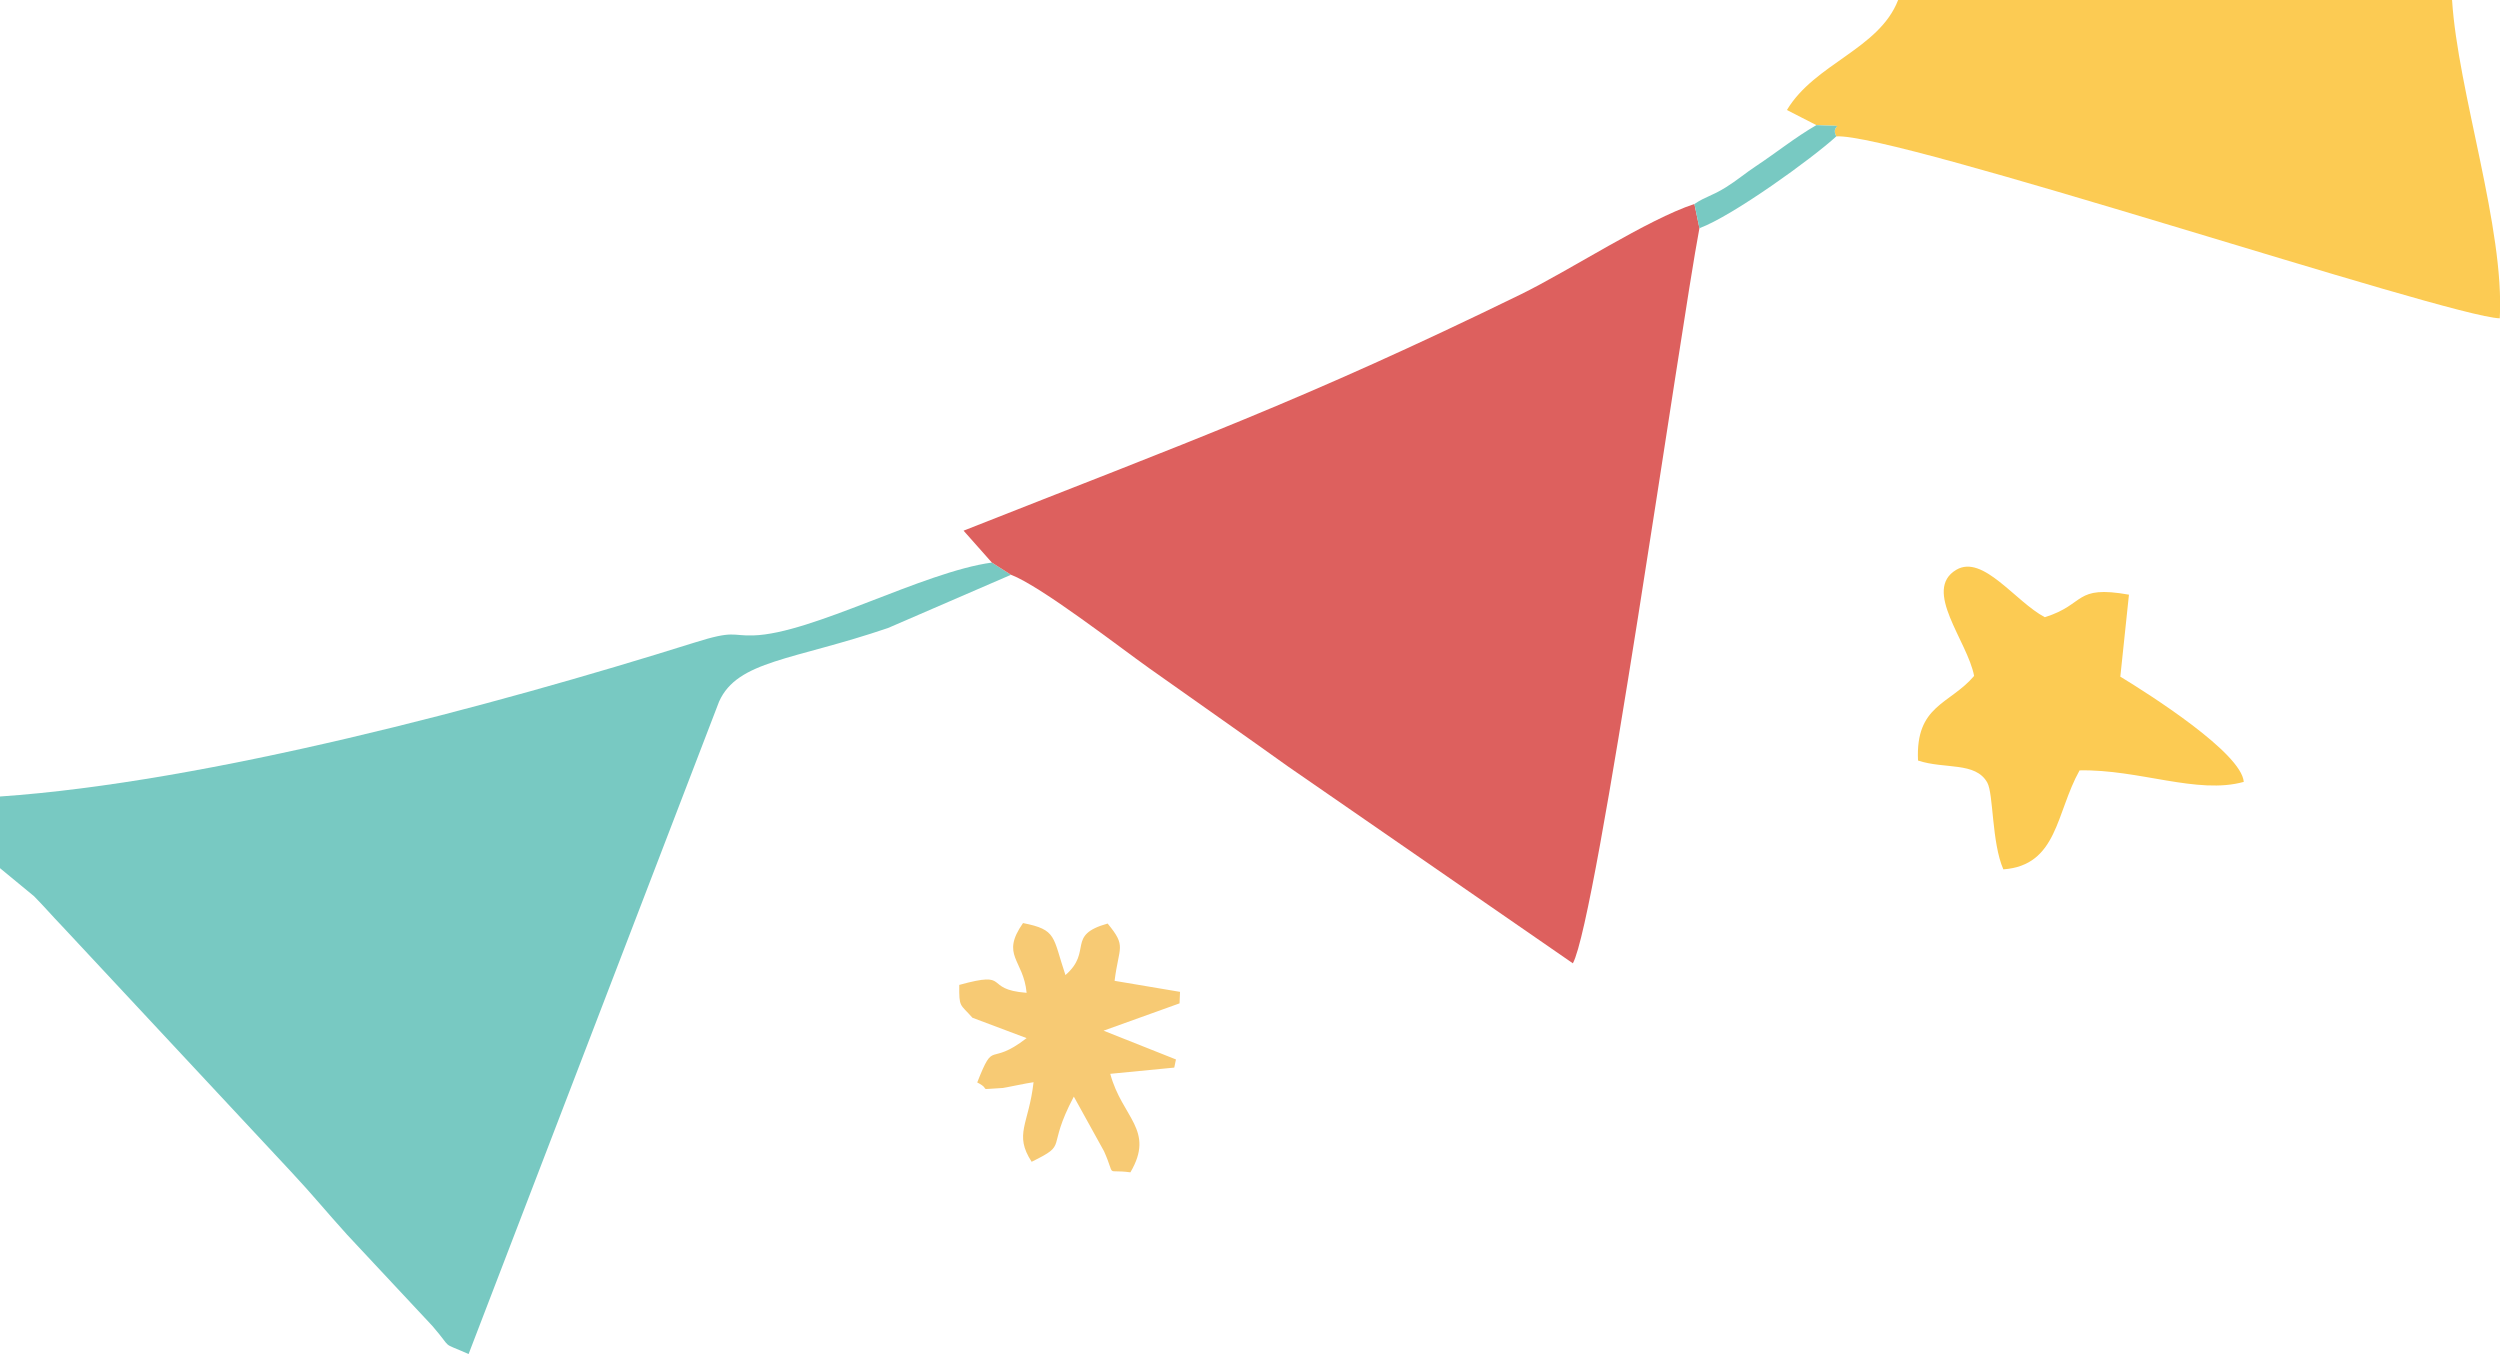 <?xml version="1.0" encoding="UTF-8"?>
<!DOCTYPE svg PUBLIC "-//W3C//DTD SVG 1.1//EN" "http://www.w3.org/Graphics/SVG/1.1/DTD/svg11.dtd">
<!-- Creator: CorelDRAW X7 -->
<svg xmlns="http://www.w3.org/2000/svg" xml:space="preserve" width="104.3mm" height="56.49mm" version="1.1" style="shape-rendering:geometricPrecision; text-rendering:geometricPrecision; image-rendering:optimizeQuality; fill-rule:evenodd; clip-rule:evenodd"
viewBox="0 0 10430 5649"
 xmlns:xlink="http://www.w3.org/1999/xlink">
 <defs>
  <style type="text/css">
   <![CDATA[
    .fil0 {fill:#78C9C2}
    .fil1 {fill:#DD605E}
    .fil3 {fill:#F7CA74}
    .fil2 {fill:#FCCB53}
   ]]>
  </style>
 </defs>
 <g id="Layer_x0020_1">
  <g id="_572374640">
   <path class="fil0" d="M0 3323l0 299 142 117c47,48 72,78 119,127l953 1022c88,94 148,168 234,263l356 381c90,104 29,63 151,117l1045 -2722c77,-172 309,-172 705,-307l513 -222 -80 -51c-287,39 -750,297 -995,304 -92,3 -78,-23 -246,30 -847,266 -2038,583 -2897,642z"/>
   <path class="fil1" d="M4138 2347l80 51c124,47 454,303 578,391 189,134 388,273 578,409l1188 821c101,-185 446,-2633 528,-3067l-21 -101c-197,65 -518,276 -724,377 -914,446 -1381,613 -2325,986l118 133z"/>
   <path class="fil2" d="M7578 522c149,7 53,-9 83,47 244,-16 2554,753 2768,759 21,-374 -175,-947 -199,-1328l-2311 0c-79,205 -348,265 -464,459l123 63z"/>
   <path class="fil2" d="M8236 2820c-102,120 -245,121 -234,353 111,37 240,4 289,92 26,46 18,250 67,362 227,-17 219,-236 318,-413 248,-5 492,102 685,48 -9,-121 -395,-366 -515,-439l36 -342c-231,-41 -178,40 -351,94 -123,-65 -258,-263 -369,-198 -143,84 47,298 74,443z"/>
   <path class="fil3" d="M4057 4246l226 85c-160,124 -133,-1 -206,185 67,34 -13,29 107,23 5,0 103,-21 128,-24 -20,177 -83,216 -8,332 158,-78 57,-47 176,-272l126 228c51,114 1,73 110,88 104,-177 -35,-228 -84,-411l267 -26 7 -34 -302 -120 317 -114 2 -48 -273 -46c18,-145 51,-142 -29,-239 -175,49 -61,115 -176,215 -54,-161 -35,-189 -177,-217 -95,136 2,151 15,291 -186,-14 -60,-94 -281,-33 -1,96 3,78 55,137z"/>
   <path class="fil0" d="M7069 851l21 101c139,-51 472,-292 571,-383 -30,-56 66,-40 -83,-47 -90,52 -163,112 -252,171 -44,29 -80,60 -125,88 -63,39 -80,36 -132,70z"/>
  </g>
 </g>
</svg>
